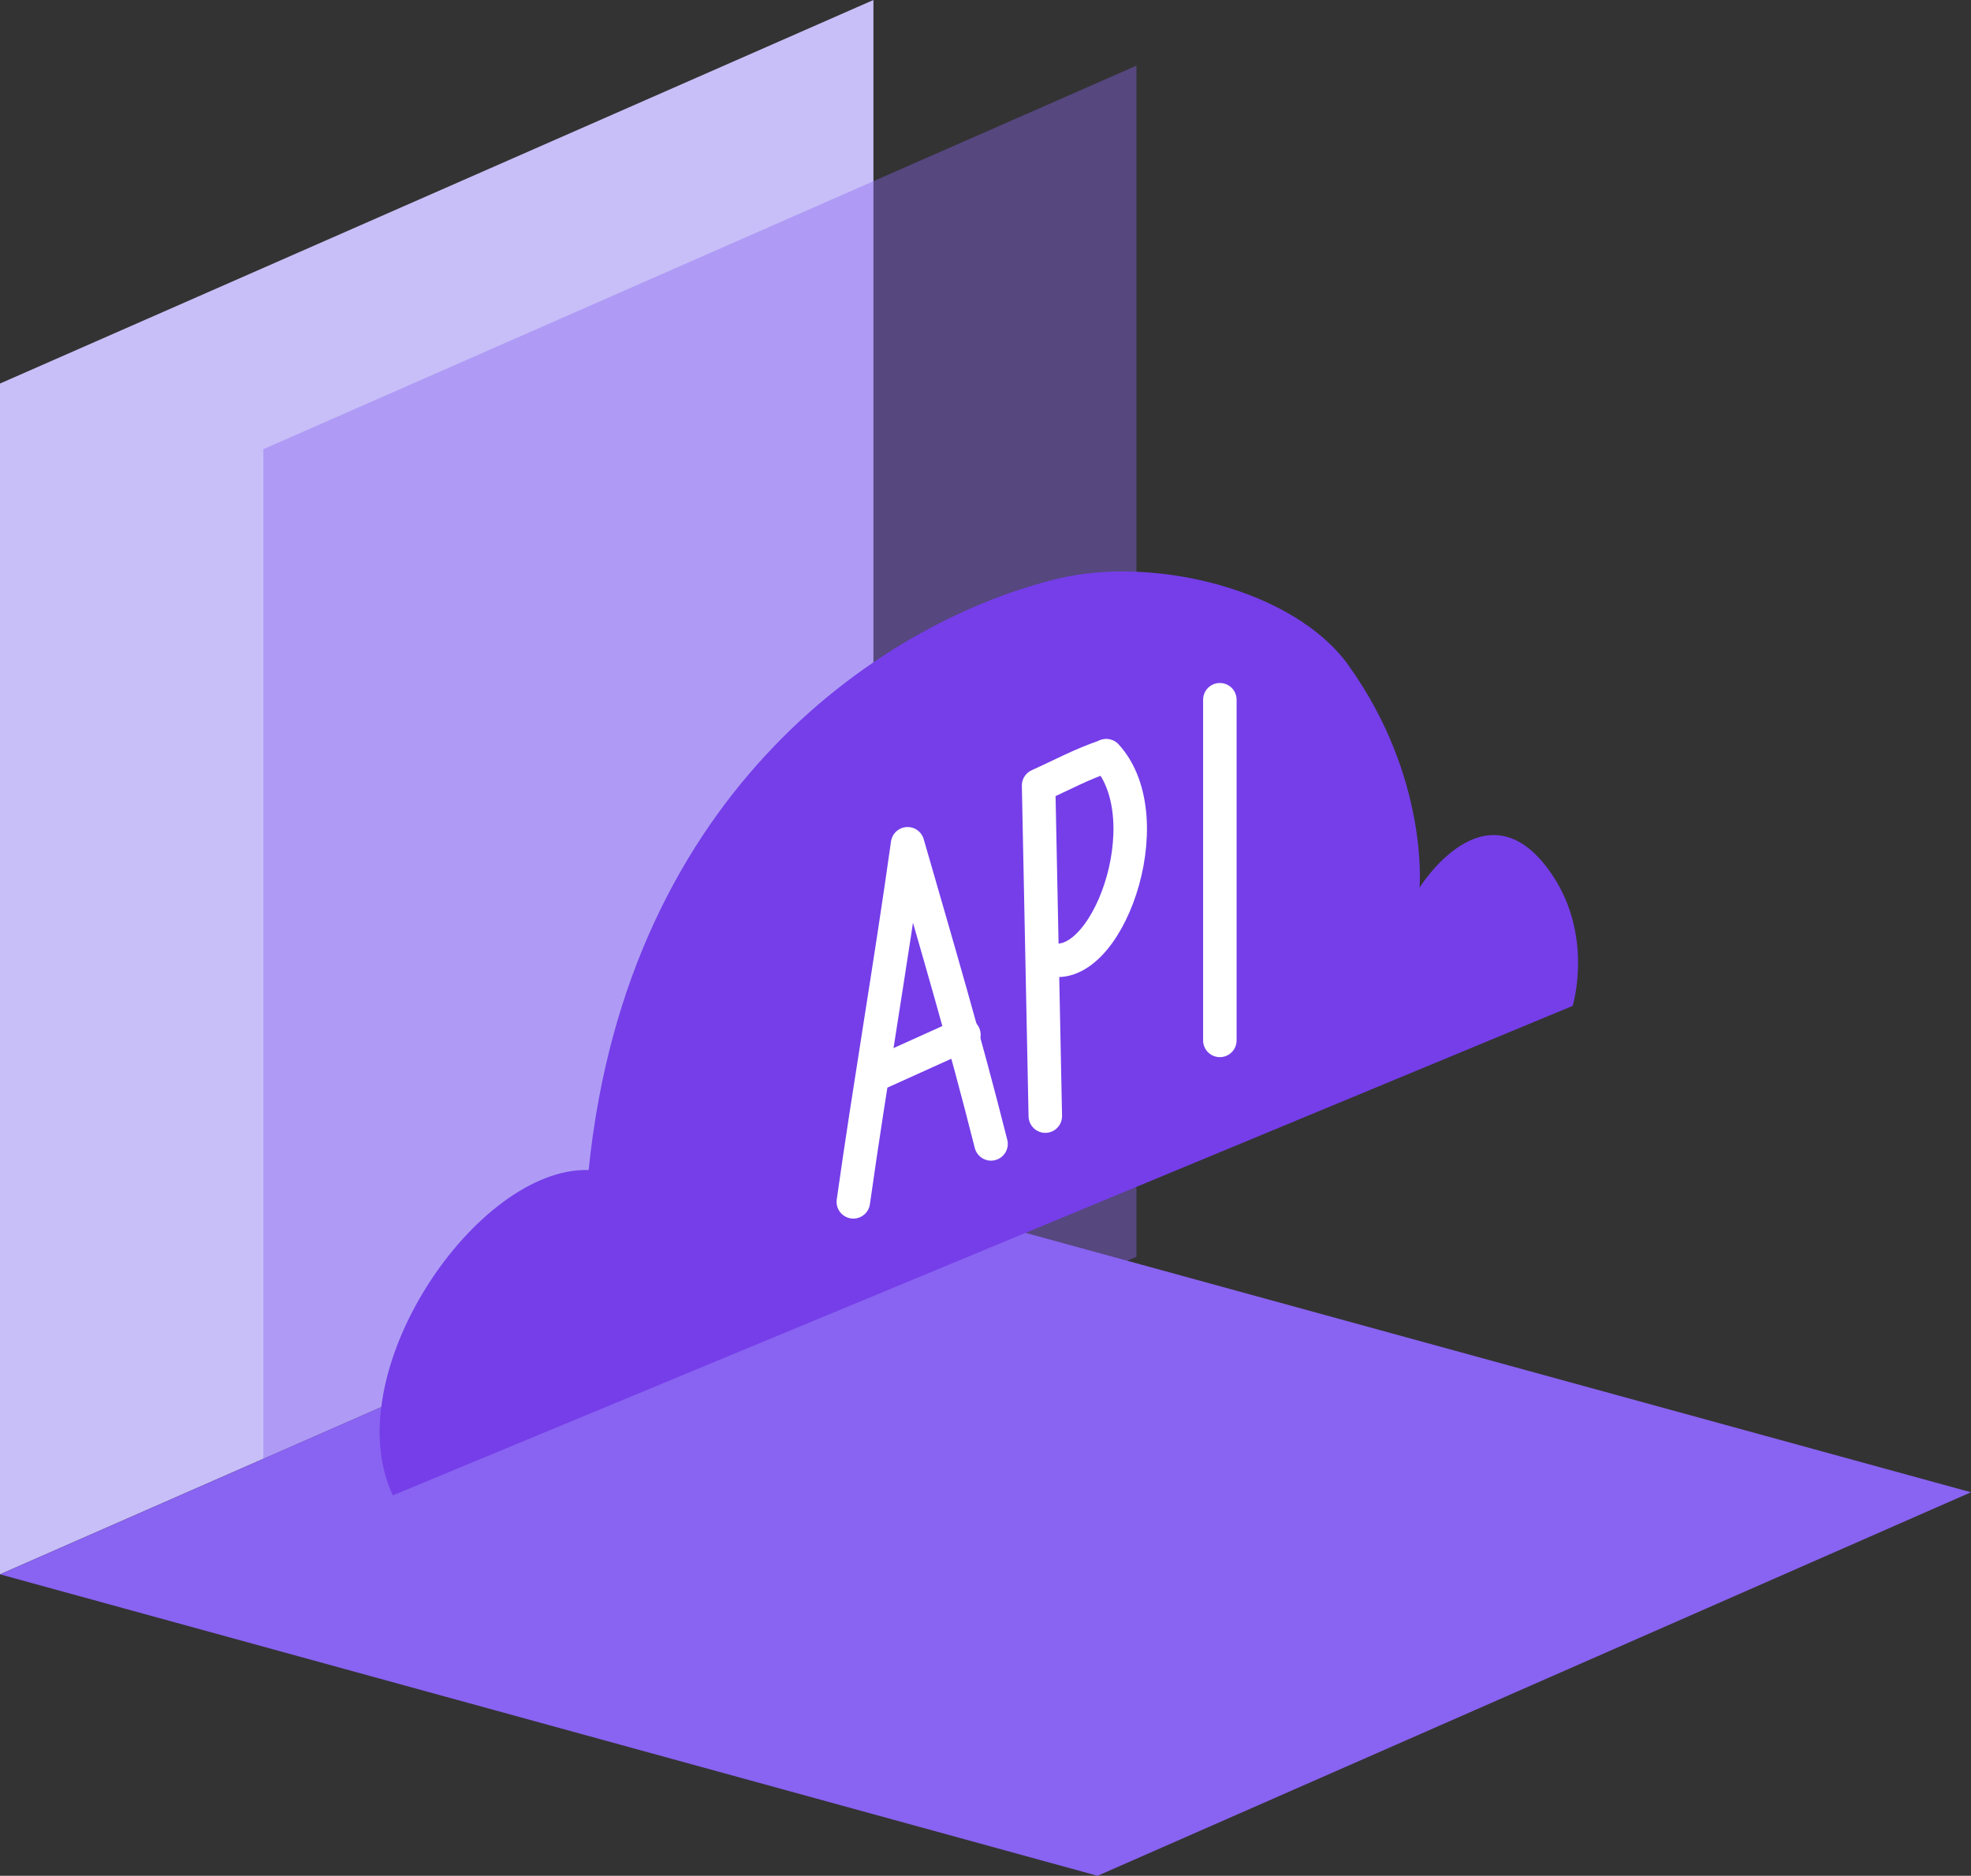 <?xml version="1.0" encoding="UTF-8"?>
<svg id="Layer_2" data-name="Layer 2" xmlns="http://www.w3.org/2000/svg" viewBox="0 0 58.83 56">
  <rect x="0" y="0" width="58.83" height="56" fill="#333333" stroke="none"/>
  <defs>
    <style>
      .cls-1 {
        fill: #8963f1;
      }

      .cls-2 {
        fill: #753ee9;
      }

      .cls-3 {
        opacity: .4;
      }

      .cls-4 {
        fill: none;
        stroke: #fff;
        stroke-linecap: round;
        stroke-linejoin: round;
      }

      .cls-5 {
        fill: #c8bff8;
      }
    </style>
  </defs>
  <g id="Layer_1-2" data-name="Layer 1">
    <g>
      <polygon class="cls-5" points="26.07 35.56 0 47 0 11.45 26.07 0 26.07 35.56"/>
      <polygon class="cls-1" points="26.07 35.56 0 47 32.76 56 58.83 44.55 26.07 35.56"/>
      <g class="cls-3">
        <polygon class="cls-1" points="33.92 37.52 7.86 48.97 7.86 13.41 33.92 1.96 33.92 37.52"/>
      </g>
      <path class="cls-2" d="M11.73,44.64l35.21-14.61s.67-2.18-.72-4.07c-1.91-2.6-3.85.54-3.85.54,0,0,.29-3.28-2.13-6.65-1.59-2.22-5.74-3.27-8.64-2.58-5.07,1.21-12.87,6.22-14.03,17.66-3.35-.1-7.56,6.09-5.84,9.72Z"/>
      <g>
        <path class="cls-4" d="M25.47,35.88c.49-3.48,1.11-7.05,1.62-10.69.87,3.02,1.71,5.86,2.49,8.96"/>
        <line class="cls-4" x1="26.07" y1="32.11" x2="28.77" y2="30.89"/>
        <path class="cls-4" d="M31.2,33.32l-.2-9.87c.71-.32,1.29-.64,2.01-.88"/>
        <line class="cls-4" x1="36.41" y1="20.89" x2="36.41" y2="31.06"/>
        <path class="cls-4" d="M33.02,22.56c1.74,1.91-.03,6.7-1.78,6.05"/>
      </g>
    </g>
  </g>
</svg>